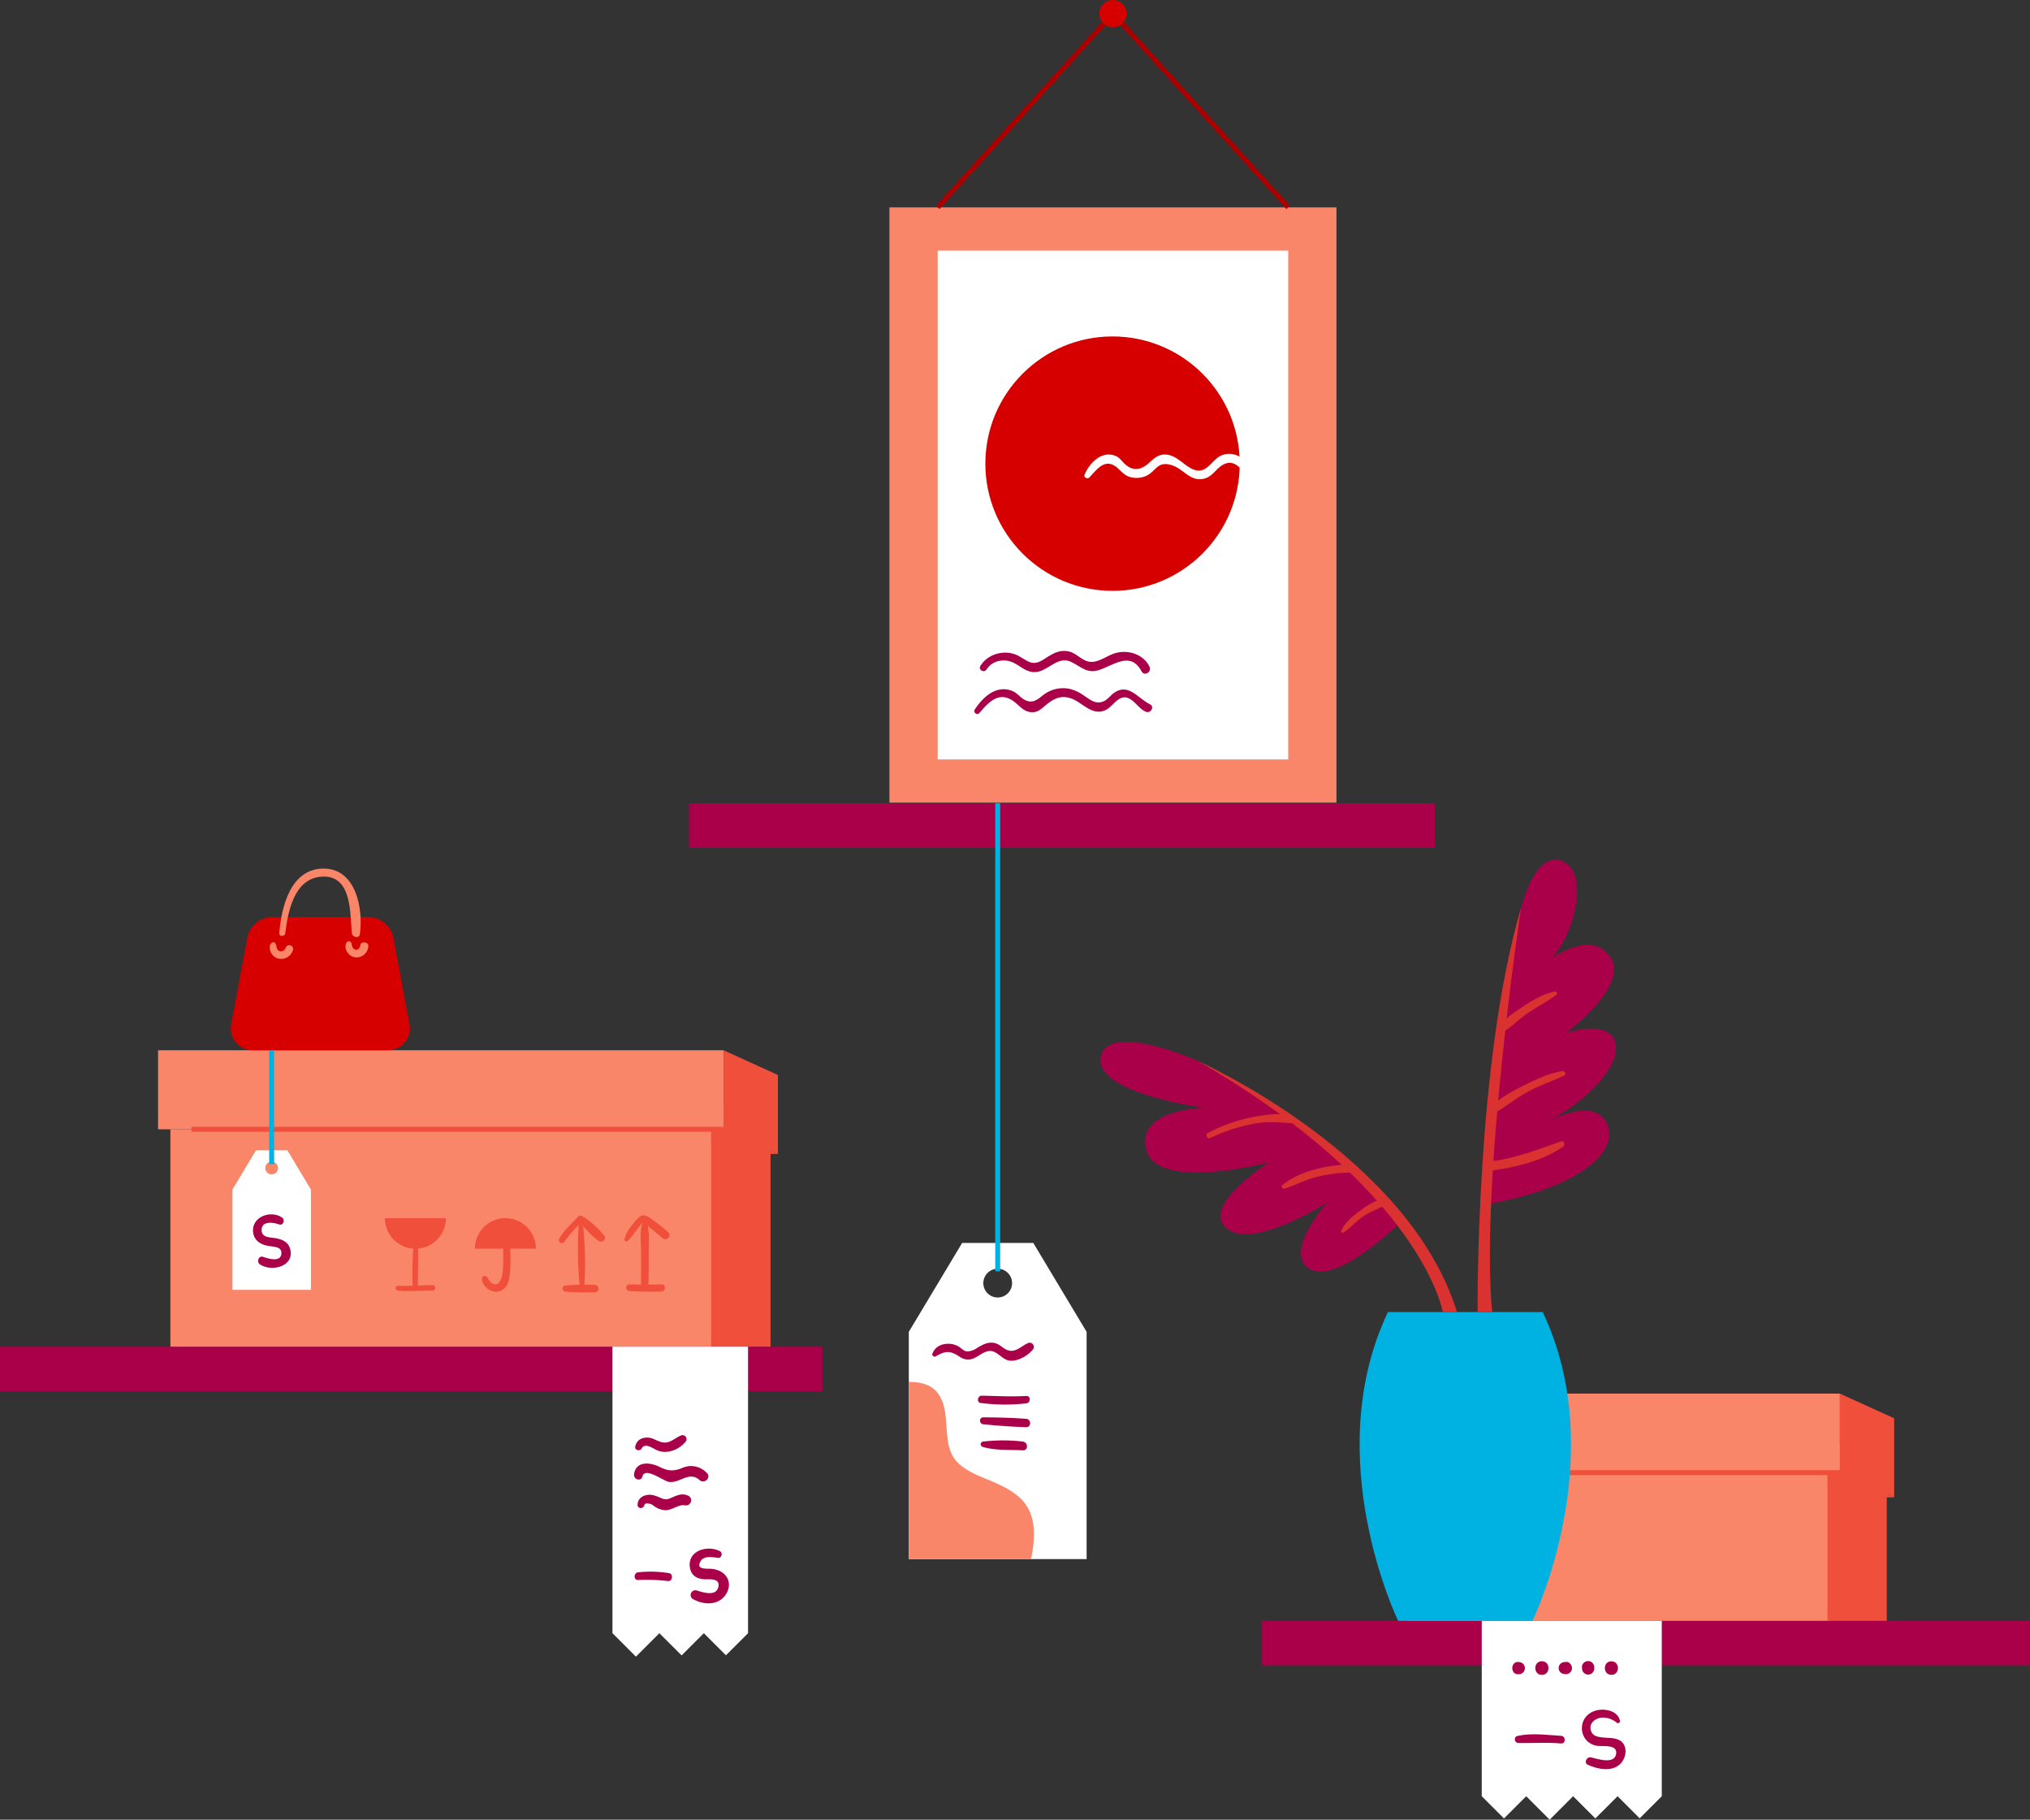 <?xml version="1.0" encoding="UTF-8"?> <svg xmlns="http://www.w3.org/2000/svg" viewBox="0 0 822 736.71"><rect x="0" y="0" width="822" height="736.71" fill="#333333" stroke="none"/> <defs> <style>.cls-1{fill:#fa8669;}.cls-2{fill:#fff;}.cls-3{fill:#aa0049;}.cls-4{fill:#f04f3b;}.cls-5{fill:#d60000;}.cls-10,.cls-6,.cls-8{fill:none;stroke-miterlimit:10;stroke-width:2px;}.cls-6{stroke:#f04f3b;}.cls-7{fill:#00b2e2;}.cls-8{stroke:#ac0000;}.cls-9{fill:#d93231;}.cls-10{stroke:#00b2e2;}</style> </defs> <title>1Artboard 1</title> <g id="Layer_3" data-name="Layer 3"> <rect class="cls-1" x="360.16" y="83.96" width="181" height="241"></rect> <rect class="cls-2" x="379.69" y="101.46" width="141.95" height="206"></rect> <rect class="cls-3" x="279" y="325.21" width="302" height="18"></rect> <rect class="cls-3" y="545.21" width="333" height="18"></rect> <rect class="cls-3" x="511" y="656.21" width="311" height="18"></rect> <polygon class="cls-4" points="315 467.21 304 462.21 304 467.21 315 467.21"></polygon> <rect class="cls-4" x="288" y="446.21" width="24" height="99"></rect> <rect class="cls-1" x="69" y="457.21" width="219" height="88"></rect> <rect class="cls-1" x="64" y="425.21" width="229" height="32"></rect> <rect class="cls-1" x="570" y="596.21" width="171" height="60"></rect> <polygon class="cls-4" points="315 467.21 293 457.21 293 425.21 315 435.21 315 467.21"></polygon> <polygon class="cls-4" points="767 606.21 756 601.21 756 606.21 767 606.21"></polygon> <rect class="cls-4" x="740" y="585.21" width="24" height="71"></rect> <polygon class="cls-4" points="767 606.21 745 596.21 745 564.21 767 574.21 767 606.21"></polygon> <circle class="cls-5" cx="450.5" cy="187.71" r="51.5"></circle> <polygon class="cls-2" points="302.9 545.21 302.9 661.21 293.95 670.16 285 661.21 276 670.21 267 661.21 257.5 670.71 248 661.21 248 545.21 302.9 545.21"></polygon> <polygon class="cls-2" points="672.9 656.21 672.9 727.21 663.95 736.16 655 727.21 646 736.21 637 727.21 627.5 736.71 618 727.21 609 736.21 600 727.21 600 656.21 672.9 656.21"></polygon> <rect class="cls-1" x="565" y="564.21" width="180" height="32"></rect> <line class="cls-6" x1="752" y1="596.21" x2="607.97" y2="596.21"></line> <path class="cls-7" d="M566.15,656.21s-32.15-66-4.15-125h62.7c28,59-4.15,125-4.15,125Z"></path> <path class="cls-4" d="M180.56,493.19a12.35,12.35,0,0,1-24.71,0Z"></path> <path class="cls-4" d="M217,505.54a12.35,12.35,0,0,0-24.71,0Z"></path> <line class="cls-6" x1="77.55" y1="457.21" x2="300" y2="457.21"></line> <circle class="cls-5" cx="450.66" cy="5.5" r="5.5"></circle> <line class="cls-8" x1="454.34" y1="9.57" x2="521.63" y2="83.96"></line> <line class="cls-8" x1="379.69" y1="83.96" x2="446.98" y2="9.57"></line> <path class="cls-2" d="M418.4,503.21H389.6l-21.6,36v92h72v-92ZM404,525.3a5.82,5.82,0,1,1,5.82-5.82A5.82,5.82,0,0,1,404,525.3Z"></path> <path class="cls-1" d="M368,559.48c8,0,14,2.73,15,14.73s0,18,15,24,24,11,19.5,33H368Z"></path> <path class="cls-3" d="M615.91,367.55c7.06-26.08,18.68-20.94,21.61-13.68,2.52,6.26.88,22-8.82,33.84,0,0,13.12-9.46,21.09-2.78,14,11.75-15.67,33.26-15.67,33.26s14.8-5,19.16,2-4.35,21.38-25.69,33.57c0,0,17.85-9.88,23.07,1s-9.94,25.65-47.48,32.62C603.19,487.37,600.75,423.58,615.91,367.55Z"></path> <path class="cls-9" d="M598.33,531.21s-1-100.64,17.59-163.66c0,0-16.61,110.45-11.72,163.66Z"></path> <path class="cls-3" d="M566.3,495.61s-24.87,24.49-35.94,18.13S537.21,487,537.21,487s-29.94,19.27-40.6,10.25,17.22-26.66,17.22-26.66-45.11,11.89-49.62-4.92,23.44-17.17,23.44-17.17-44.76-5.8-41.89-20.56,39.37,1.64,39.37,1.64S538.39,458.29,566.3,495.61Z"></path> <path class="cls-9" d="M485.13,429.59S570.2,467.3,590,531.21h-5.76S576,482.14,485.13,429.59Z"></path> <path class="cls-5" d="M157.13,425.21H102.32a8.85,8.85,0,0,1-8.7-10.46l6.46-34.87a10.53,10.53,0,0,1,10.35-8.61H149a10.53,10.53,0,0,1,10.35,8.61l6.46,34.87A8.85,8.85,0,0,1,157.13,425.21Z"></path> <path class="cls-2" d="M116.37,465.71H103.66L94.12,481.6v40.61H125.9V481.6ZM110,475.46a2.57,2.57,0,1,1,2.57-2.57A2.57,2.57,0,0,1,110,475.46Z"></path> <line class="cls-10" x1="110.01" y1="425.21" x2="110.01" y2="471.33"></line> <line class="cls-10" x1="404" y1="514.66" x2="404" y2="325.21"></line> </g> <g id="Layer_4" data-name="Layer 4"> <path class="cls-2" d="M441.07,193.33c3.16-3.25,6.51-8.47,11.72-3.61,1.69,1.57,2.84,2.95,5.2,3.52a9.62,9.62,0,0,0,6.23-.62c3.89-1.79,4.4-6.25,10.45-4.22,4.82,1.62,7.71,7.2,13.53,5.2,2.12-.73,3.36-2.36,4.93-3.84,5.93-5.61,9.46-.13,12.59,4.29,1.35,1.91,4.37.24,3.18-1.86-2.73-4.82-8.15-10.31-14.22-7.85-3.65,1.47-5.64,6.83-10,6.12s-7.27-5.71-12-6.37c-3.33-.47-5.11,1.25-7.38,3.3-3.1,2.8-6.39,3.55-9.71.56-1.22-1.09-2-2.44-3.47-3.18-5.65-2.76-11,2.57-12.95,7.44-.44,1.09,1.16,1.87,1.9,1.11Z"></path> <path class="cls-3" d="M399.47,271.05c2.42-3.81,7.37-4.56,11.13-2.64,2.35,1.2,4.38,3.13,7.07,3.6,6.2,1.09,10-6.95,16.12-4,4.15,2,6.35,4.87,11.35,3.22,6-2,12.65-7.7,17.1.56,1.15,2.14,4.28.26,3.23-1.89-2.66-5.43-9.62-7.25-15-5.09-3.4,1.37-7,4.27-10.74,2.72-2.66-1.09-4.43-3.42-7.43-3.9s-5.41.66-7.83,2.13c-2.16,1.31-4.15,3.15-6.89,2.48-2-.49-3.85-2.14-5.74-3-5.14-2.35-11.88-.54-14.86,4.36-1,1.58,1.49,3,2.48,1.45Z"></path> <path class="cls-3" d="M396.52,288.74c3.88-4.58,8.08-9.1,14-4.76,2.37,1.73,3.93,4.18,7.17,4.36,2.28.13,3.54-1,5.19-2.37,3.35-2.84,6.45-4.82,11-3.15s8.43,7.28,13.93,4.59c2.85-1.39,5.19-6.36,9.05-4.77,2.69,1.11,4.31,4.26,7.06,5.49,2,.88,3.74-2,1.73-3-4.91-2.43-8.64-8.67-14.51-4.65-1.42,1-2.53,2.62-4.07,3.36-3.18,1.52-5.47-.41-7.94-2.1-2.81-1.93-5.55-3.22-9-3.11a13.22,13.22,0,0,0-7.74,2.79c-2.36,1.86-4.19,3.51-7.3,2-1.92-.94-3.1-2.81-5.13-3.65-6.46-2.68-12,2.45-15.28,7.55-.69,1.09,1,2.41,1.81,1.4Z"></path> <path class="cls-3" d="M114.2,492.9c-5.06-3.33-13.32.22-11.5,7,.77,2.86,3.31,4.05,6,4.54,1.86.33,5.41.13,5.26,3-.2,3.82-5.55,2.08-7.4,1.41s-2.79,2.06-1.29,3.06c4.78,3.19,14.29.8,12.17-6.44-.83-2.82-3.44-3.79-6.08-4.22-2-.33-5.29-.15-5.43-3.07-.19-4.06,4.81-3.31,7.08-2.47,1.7.63,2.57-1.89,1.18-2.8Z"></path> <path class="cls-3" d="M379,549.07c3.85-2.18,5.61-2.34,9.4.1a6.56,6.56,0,0,0,3.12,1.24c3.45.3,5.56-2.85,8.68-3.4,3.46-.6,5.39,3.5,8.67,3.86s7.33-2,9.32-4.46a1.67,1.67,0,0,0-2-2.61c-2.66,1.17-4.92,3.91-8.13,2.84-1.61-.54-2.87-2-4.47-2.64-2.85-1.09-5.15.1-7.63,1.52a12.28,12.28,0,0,1-2,1.15c-3.65,1.21-3.58-.26-5.89-1.56a8.06,8.06,0,0,0-3.68-1.07c-3-.13-5.77,1.12-6.83,4-.31.83.74,1.48,1.43,1.1Z"></path> <path class="cls-3" d="M259.75,586.5c1.45-2.68,4.66,0,6.42.7a8.32,8.32,0,0,0,4.23.54,11.26,11.26,0,0,0,7.4-4.31,1.62,1.62,0,0,0-1.81-2.35c-2.27.78-4.18,2.91-6.69,2.95s-4.43-1.86-6.84-2c-2.65-.17-4.89,1.12-5.24,3.8-.18,1.36,1.92,1.79,2.52.68Z"></path> <path class="cls-3" d="M260.14,597.75c1-4,8.51,1.84,10.66,2.19,4.47.72,8.26-4.55,12.47-.72,2,1.79,4.89-1.12,2.92-2.92a9,9,0,0,0-7.18-2.75,12.74,12.74,0,0,0-3.36,1c-3.37,1.25-5.57.84-8.57-.67-3.66-1.84-9.56-2.52-10.33,2.93-.31,2.17,2.85,3.2,3.39.93Z"></path> <path class="cls-3" d="M261,609.3c.13-1.16,2.56-.41,3-.15s1.09.81,1.67,1.13a8.54,8.54,0,0,0,3.57,1.13c2.82.17,5.29-2.36,8-2a2.06,2.06,0,0,0,1.09-4c-2.2-.9-4.08-.07-6.13.83-1.8.79-2.48,1.07-4.41.33a21,21,0,0,0-3.29-1.25c-2.86-.59-6.21.59-6.33,3.88-.07,1.83,2.59,1.74,2.78,0Z"></path> <path class="cls-3" d="M258.51,639.67a72.75,72.75,0,0,1,12,.44c1.82.18,2.24-2.87.43-3.2a46.65,46.65,0,0,0-12.46-.36c-2,.17-2,3.26,0,3.12Z"></path> <path class="cls-3" d="M291.5,628c-5.19-2.64-13.45-.12-12.08,6.93.63,3.23,3.23,4.47,6.28,4.46,2.13,0,5.86-.35,5.2,3-.82,4.17-6.38,2.25-8.85,1.5a1.92,1.92,0,0,0-1.47,3.5c3.22,1.79,7.57,2.56,10.88.52,2.66-1.64,4.43-5.05,3.41-8.14-1-2.91-3.84-4.36-6.74-4.61-2-.17-6.56.46-4.43-3.11,1.38-2.32,4.86-1.61,7.07-1.33,1.45.18,2-2.1.74-2.73Z"></path> <path class="cls-3" d="M397.11,568a76.07,76.07,0,0,0,18.39.17c1.92-.17,2-3.15,0-3-6,.34-12,0-18-.12-1.66,0-2.13,2.71-.4,3Z"></path> <path class="cls-3" d="M398.17,576.63c5.75.58,11.54,1,17.32,1.17,2.2.07,2.17-3.26,0-3.4-5.76-.39-11.55-.58-17.32-.58-1.84,0-1.77,2.63,0,2.81Z"></path> <path class="cls-3" d="M397.91,585.78c5.08,1.55,11,1.1,16.25,1.39,2.33.13,2.2-3.27,0-3.54a68.72,68.72,0,0,0-16,0,1.09,1.09,0,0,0-.29,2.13Z"></path> <path class="cls-3" d="M614.81,705.67c5.77.11,11.51-.34,17.29.18,2,.18,2-3,0-3.09-5.84-.31-11.89-1.26-17.67.07-1.62.37-1.22,2.81.39,2.85Z"></path> <path class="cls-3" d="M655.91,696.57c-.77-3.58-5-4.68-8.21-4.33-3.85.43-7,3.14-7.13,7.15a7.1,7.1,0,0,0,6.87,7.47c2.32.18,7.38-.49,7,3-.56,4.69-7.57,2.21-10.19,1.63-1.72-.38-3.06,2.21-1.27,3,3.85,1.73,9.5,3,13-.25,2.32-2.19,3.21-6.38.88-8.87-3.09-3.31-11-.18-12.58-4.47-1.17-3.23,1.77-5.42,4.64-5.53a9,9,0,0,1,5.81,2.13c.65.49,1.4-.32,1.26-1Z"></path> <path class="cls-3" d="M615.17,672.87l-.41,0c-3.18-.14-3.19,5.08,0,4.95l.41,0a2.46,2.46,0,0,0,0-4.91Z"></path> <path class="cls-3" d="M624.35,678.09c3.56,0,3.56-5.53,0-5.53s-3.56,5.53,0,5.53Z"></path> <path class="cls-3" d="M634.06,672.84l-.5.06a2.65,2.65,0,0,0-1.71.71,2.42,2.42,0,0,0,0,3.43,2.83,2.83,0,0,0,1.71.71l.5.06a2.47,2.47,0,0,0,1.76-.73,2.52,2.52,0,0,0,.73-1.76c-.05-1.21-1.1-2.66-2.48-2.48Z"></path> <path class="cls-3" d="M640.62,675l0,.5a2.46,2.46,0,1,0,4.93,0l0-.5a2.49,2.49,0,1,0-5,0Z"></path> <path class="cls-3" d="M652.5,678.07c3.53,0,3.53-5.48,0-5.48s-3.53,5.48,0,5.48Z"></path> <path class="cls-9" d="M520.11,481.21c4.15-1.27,8-3.31,12.2-4.5a62.24,62.24,0,0,1,14.23-2c2.14-.1,2.16-3.44,0-3.35-9,.39-20.16,2.56-27.26,8.43-.67.56.05,1.67.83,1.43Z"></path> <path class="cls-9" d="M490.22,460.66a68.34,68.34,0,0,1,18.51-5.86c5.11-.85,9.53-.37,14.61,0a1.23,1.23,0,0,0,.62-2.28c-3.86-2.32-10-1.36-14.21-.72a67,67,0,0,0-20.68,6.93c-1.31.67-.16,2.6,1.15,2Z"></path> <path class="cls-9" d="M543.83,499.11c3.12-2,5.54-4.94,8.67-7,2.92-1.9,6.52-2.82,9.23-4.92.74-.58.09-1.78-.74-1.78-3.7,0-7.85,2.93-10.7,5.06s-5.93,4.65-7.23,8c-.16.43.4.82.76.59Z"></path> <path class="cls-9" d="M632.58,433.66c-5.28.8-10.52,3.31-15.28,5.67s-9.87,5.09-13.73,8.87a1.53,1.53,0,0,0,1.84,2.39c4.57-2.74,8.69-6.11,13.4-8.68s9.76-4.12,14.53-6.46c1.09-.53.25-2-.76-1.8Z"></path> <path class="cls-9" d="M632,462.15c-9.38,3.25-18.16,6.79-28.11,8a1.88,1.88,0,1,0,.5,3.7c9.78-1.33,20.3-3.89,28.52-9.58,1-.71.44-2.63-.91-2.16Z"></path> <path class="cls-9" d="M629.51,401.44c-4.73,1-9,3.53-13,6.2-3.6,2.41-7.68,5.13-10.23,8.66-.83,1.15.77,2.57,1.89,1.89,3.77-2.31,6.95-5.62,10.62-8.12s7.71-4.55,11.3-7.23a.76.76,0,0,0-.59-1.39Z"></path> <path class="cls-1" d="M115.53,377.72c1.08-8.62,3.51-21.81,14.39-22.78,12.63-1.13,11.8,14.6,12.53,22.79.15,1.72,3,2.45,3.29.44,1.4-10.18-1.53-26.49-14.66-26.52-13.48,0-17.1,15.55-18,26.07-.15,1.62,2.31,1.56,2.5,0Z"></path> <path class="cls-1" d="M110.27,381.57c-1.22.59-1.18,2.33-.83,3.44a4.77,4.77,0,0,0,2.64,2.89,5,5,0,0,0,6.59-3.38,1.56,1.56,0,0,0-3-.83A2,2,0,0,1,113,385c-1.23-.7-.86-2.12-1.52-3.12a.88.88,0,0,0-1.17-.31Z"></path> <path class="cls-1" d="M140.33,381.54c-1.34,2.41.58,5.36,3.09,6a4.84,4.84,0,0,0,5.73-4.39c.23-1.84-3-2.29-3.26-.44-.13.92-.8,1.91-1.85,1.8s-1.55-1.44-1.66-2.37-1.46-1.6-2-.55Z"></path> </g> <g id="Layer_5" data-name="Layer 5"> <path class="cls-4" d="M167.48,503.73a143.13,143.13,0,0,0-.4,16.65,1.08,1.08,0,0,0,2.16,0c-.16-5.53.38-11.15-.12-16.65a.82.82,0,0,0-1.63,0Z"></path> <path class="cls-4" d="M195.14,517.68c.19,4.06,5.53,6.94,8.76,4.21,1.69-1.42,2.29-3.7,2.53-5.8a72.94,72.94,0,0,0,0-13,1.32,1.32,0,0,0-2.64,0c-.19,4.37.33,8.91-.46,13.24-.35,1.89-1.57,4.6-3.94,3.3-1.09-.59-1.53-1.84-2.3-2.73a1.17,1.17,0,0,0-2,.82Z"></path> <path class="cls-4" d="M161.09,522.48c4.69.48,9.38,0,14.08,0a1.08,1.08,0,0,0,0-2.16c-4.69,0-9.38.38-14.08.28-1.23,0-1.18,1.76,0,1.88Z"></path> <path class="cls-4" d="M228.83,522.91a99.33,99.33,0,0,0,12,.28,1.48,1.48,0,0,0,0-3,99.36,99.36,0,0,0-12,.28,1.2,1.2,0,0,0,0,2.39Z"></path> <path class="cls-4" d="M254.84,522.64a122.67,122.67,0,0,0,13,.23c1.84-.07,1.85-2.93,0-2.87q-6.49.2-13,0c-1.73-.07-1.7,2.55,0,2.67Z"></path> <path class="cls-4" d="M234.38,495.39a150.24,150.24,0,0,0,.47,26.32.86.86,0,0,0,1.73,0,150.2,150.2,0,0,0-.56-26.32.82.82,0,0,0-1.63,0Z"></path> <path class="cls-4" d="M260.33,494.19c-1.39,3.92-.79,8.46-.76,12.57q.05,7.14,0,14.29a1.49,1.49,0,0,0,3,0c.07-4.76.12-9.53.11-14.29,0-4.11.49-8.69-1-12.57a.71.71,0,0,0-1.36,0Z"></path> <path class="cls-4" d="M254.2,502.35c2.68-2.51,4.45-6,7-8.62h-1.43c2.39,2.8,5.71,5.09,8.49,7.52,1.58,1.38,3.88-.86,2.33-2.33a55.9,55.9,0,0,0-5.63-4.56c-1.24-.89-3.19-2.61-4.86-2.28-1.44.28-3.25,2.79-4.09,3.86a13.88,13.88,0,0,0-3.13,5.64.79.79,0,0,0,1.32.77Z"></path> <path class="cls-4" d="M228.56,502.68a46.63,46.63,0,0,1,7.46-8.2h-1.95c2.83,2.55,5.33,6,8.54,8,1.25.79,3.11-.86,2.14-2.14a36.94,36.94,0,0,0-9-8,1.39,1.39,0,0,0-1.67.22c-2.71,2.91-5.62,5.43-7.65,8.9a1.24,1.24,0,0,0,2.14,1.25Z"></path> </g> </svg> 